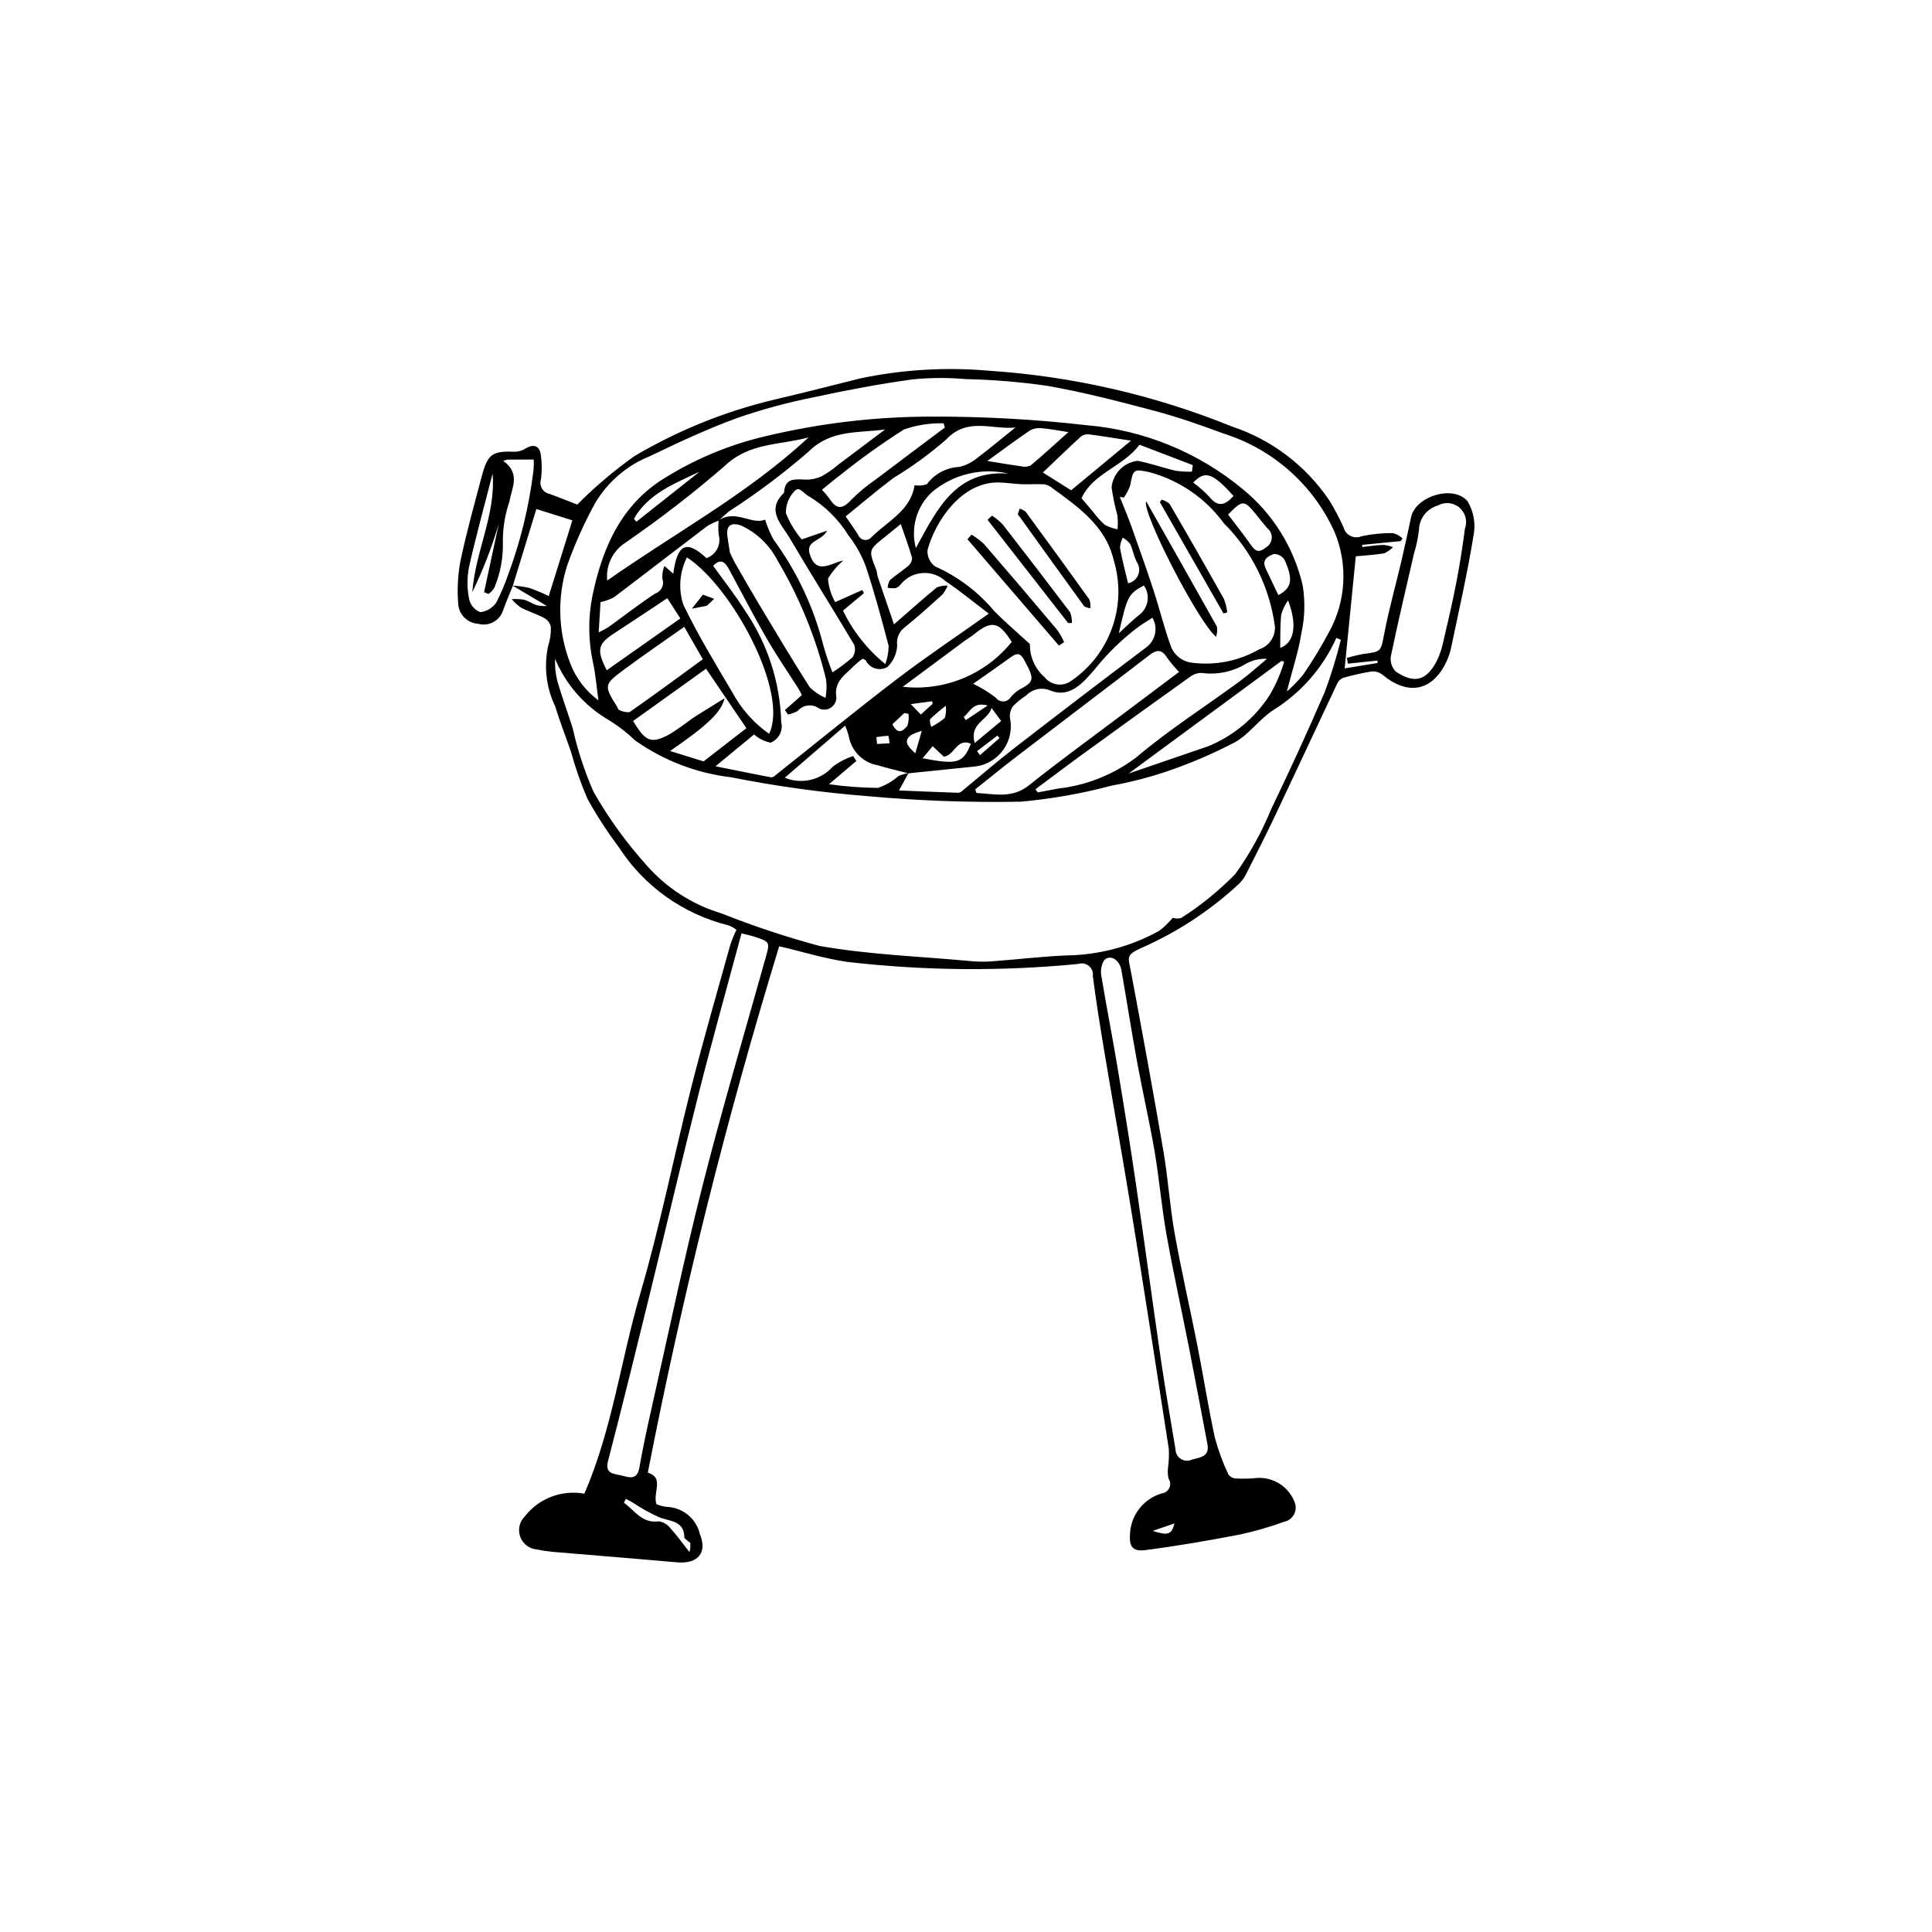 <?xml version="1.0" encoding="UTF-8"?>
<!-- Uploaded to: SVG Repo, www.svgrepo.com, Generator: SVG Repo Mixer Tools -->
<svg fill="#000000" width="800px" height="800px" version="1.1" viewBox="144 144 512 512" xmlns="http://www.w3.org/2000/svg">
 <g>
  <path d="m279.91 299.23c-0.879 2.203-1.828 4.379-2.621 6.613-0.922 2.727-3.824 4.246-6.59 3.453-2.738-0.16-4.961-2.285-5.246-5.016-0.328-3.789-0.156-7.606 0.52-11.352 1.59-7.625 3.691-15.148 5.695-22.684 1.598-6.012 2.781-6.758 8.906-6.531v-0.004c0.977-0.035 1.926-0.34 2.742-0.875 2.125-1.27 3.711-0.723 4.012 1.773h0.004c0.305 2.129 0.312 4.293 0.031 6.426-0.266 0.805-0.172 1.688 0.258 2.422 0.426 0.734 1.145 1.25 1.977 1.422 2.859 1.031 5.676 2.18 7.383 2.84 4.676-4.715 9.75-9.012 15.168-12.848 11.512-6.809 23.98-11.848 36.988-14.949 7.594-1.785 15.164-3.688 22.723-5.613 11.285-2.387 22.859-3.074 34.348-2.051 22.055 1.469 43.73 6.449 64.215 14.754 10.531 3.484 19.609 10.359 25.824 19.547 1.418 2.309 2.688 4.707 3.801 7.18 0.246 0.992 0.914 1.824 1.828 2.285 0.914 0.457 1.98 0.492 2.926 0.098 2.762-0.598 5.582-0.879 8.41-0.832 0.922 0.266 1.77 0.746 2.473 1.398l-0.48 0.711-10.223 1 0.051 0.566c1.84-0.199 3.68-0.492 5.523-0.559 0.895 0.082 1.773 0.281 2.617 0.59-0.672 0.703-1.477 1.266-2.371 1.645-2.75 0.449-5.547 0.602-7.5 0.789-1.004 10.09-1.969 19.801-2.957 29.703l8.746-1.434-0.062-0.641-7.82 0.82-0.277-1.516h0.004c1.43-0.43 2.887-0.781 4.356-1.051 4.894-0.629 4.621-0.641 5.594-5.617 1.25-6.414 3.027-12.727 4.523-19.098 0.902-3.844 1.719-7.711 2.551-11.574 1.18-5.492 11.191-8.656 14.957-4.184 1.668 2.781 2.219 6.09 1.551 9.262-1.582 9.809-3.809 19.512-5.836 29.246v0.004c-0.266 1.336-0.688 2.633-1.25 3.875-3.695 7.938-10.168 9.254-17.004 3.594-0.809-0.645-1.828-0.957-2.859-0.879-2.566 0.414-5.106 0.984-7.602 1.711-0.68 0.277-1.227 0.805-1.531 1.473-5.457 11.555-10.832 23.145-16.301 34.691-2.519 5.316-5.184 10.562-7.844 15.805l-0.004 0.004c-0.492 1.012-1.168 1.926-1.992 2.691-7.133 6.609-15.262 12.059-24.086 16.145-6.059 2.629-5.266 2.703-4.457 7.004 2.981 15.852 5.898 31.723 8.617 47.621 1.238 7.238 1.695 14.613 2.988 21.84 1.766 9.895 4.047 19.695 5.992 29.559 1.613 8.176 2.898 16.422 4.664 24.562 0.906 3.352 2.113 6.617 3.606 9.758 0.457 0.605 1.16 0.973 1.918 1 1.914 0.117 3.832 0.074 5.734-0.133 4.406-0.234 8.445 2.453 9.934 6.609 0.363 1.043 0.258 2.191-0.289 3.152-0.547 0.961-1.48 1.637-2.562 1.859-3.832 1.387-7.75 2.516-11.734 3.379-8.289 1.594-16.617 3.035-24.984 4.117-3.652 0.473-4.418-1.055-4.102-4.711h0.004c0.398-4.871 3.769-8.984 8.465-10.332 0.852-0.109 1.59-0.656 1.941-1.441 0.355-0.785 0.277-1.695-0.207-2.41-0.246-1.059-0.285-2.156-0.117-3.234 0.191-1.535 0.254-3.086 0.18-4.637-3.152-20.414-6.32-40.828-9.621-61.223-2.328-14.375-4.894-28.707-7.293-43.07-1.172-7.016-2.332-14.035-3.223-21.086 0.129-1.004-0.266-2.004-1.043-2.648-0.777-0.648-1.836-0.852-2.797-0.539-20.367 1.992-40.891 1.812-61.223-0.543-5.891-0.836-11.645-2.637-18.062-4.137h0.004c-14.031 45.852-25.652 92.406-34.812 139.48 4.438 1.406 1.277 5.137 2.266 8.332l0.004 0.004c0.855 0.387 1.766 0.637 2.703 0.742 4.231 0.125 7.852 3.078 8.82 7.203 2.059 5.016-0.57 7.992-6.125 7.496-11.012-0.984-22.035-1.848-33.047-2.789-1.348-0.133-2.684-0.34-4.008-0.625-2.004-0.156-3.731-1.465-4.422-3.352-0.688-1.887-0.215-4 1.215-5.41 1.828-2.352 4.266-4.156 7.047-5.215s5.801-1.336 8.73-0.797c7.387-17.023 9.664-35.473 14.84-53.121 5.281-18.008 8.91-36.492 13.527-54.699 3.195-12.609 6.828-25.109 10.309-37.645 0.465-1.355 1.012-2.688 1.629-3.981-0.648-0.492-1.363-0.891-2.125-1.176-12.004-2.957-22.422-10.395-29.109-20.789-3.043-4.055-5.801-8.312-8.258-12.746-1.754-4.094-3.223-8.301-4.406-12.59-1.359-3.949-2.898-7.84-4.117-11.832l0.004-0.004c-2.406-5.004-3.07-10.668-1.887-16.094 0.543-1.633 0.781-3.356 0.699-5.078-0.215-0.98-0.844-1.816-1.727-2.293-1.988-1.07-4.191-1.738-6.195-2.781l0.004 0.004c-0.91-0.637-1.734-1.391-2.441-2.246 1.09-0.066 2.184-0.012 3.262 0.156 1.188 0.312 2.242 1.129 3.426 1.469l0.004 0.004c0.867 0.172 1.754 0.238 2.641 0.199-2.973-1.77-6.027-3.582-9.082-5.398h0.004c1.484 0.07 2.957 0.273 4.406 0.602 1.754 0.625 3.477 1.34 5.152 2.148l6.258-20.055-9.543-3zm104.85 49.652-2.523 4.594c5.086 0.211 10.445 0.445 15.809 0.625h-0.004c0.434-0.098 0.824-0.324 1.121-0.652 4.527-3.715 8.953-7.562 13.582-11.145 11.594-8.977 23.25-17.879 34.965-26.699 2.519-1.805 3.25-5.231 1.688-7.906-1.293 0.836-2.324 1.477-3.332 2.152-4.523 3.344-8.582 7.269-12.074 11.676-2.941 3.359-6.402 7.523-11.547 5.504-2.215-1-4.824-0.484-6.496 1.285-1.242 0.777-2.387 1.699-3.41 2.746-0.711 0.891-1.031 2.031-0.895 3.16 0.625 2.922 0.004 5.973-1.711 8.418-1.719 2.445-4.379 4.066-7.336 4.469-5.949 0.629-11.906 1.223-17.859 1.832-2.715-0.707-5.449-1.34-8.141-2.133-3.91-0.703-6.969-3.769-7.66-7.684-0.254-0.965-0.574-1.91-0.949-2.832l-16.012 13.809-0.004 0.004c4.398 1.82 9.469 0.676 12.656-2.859 1.648-1.27 3.5-2.242 5.477-2.883l0.832 1.309-7.25 6.156-0.004-0.004c4.312 0.617 8.664 0.941 13.02 0.977 2.008-0.699 3.859-1.777 5.461-3.176 0.836-0.344 1.707-0.594 2.598-0.742zm-50.27-66.906h-0.004c-1.07 0.367-2.098 0.852-3.066 1.438-8.266 6.273-16.465 12.633-24.746 18.887v0.004c-1.113 0.578-2.301 1-3.531 1.258l-0.488 8.023v-0.004c0.891-0.414 1.758-0.879 2.598-1.395 4.121-2.969 8.125-6.113 12.371-8.895v0.004c0.789-0.258 1.441-0.832 1.797-1.582 0.359-0.754 0.391-1.621 0.09-2.398-0.051-1.137 0.145-2.269 0.566-3.324l2.348 2.047c1.07-8.219 3.738-8.836 8.793-4.125v0.004c2.57-0.887 3.992-3.637 3.231-6.246-0.109-1.238-0.113-2.484-0.012-3.723 4.383-3.125 8.867 1.273 12.32-0.25l-0.004-0.004c0.57 1.832 1.32 3.606 2.234 5.289 6.172 8.41 10.66 17.938 13.211 28.055 0.68 2.418 1.484 4.801 2.406 7.141 1.879-1.176 3.652-2.508 5.305-3.984 0.695-0.969 0.867-2.223 0.449-3.344-5.629-9.492-11.543-18.816-17.129-28.336-2.113-3.598-6.273-7.25-1.52-11.859 0.059-0.098 0.086-0.215 0.082-0.328 0.324-3.555 2.742-3.371 5.387-3.234l-0.004 0.004c1.547 0.074 3.09-0.215 4.504-0.848 1.582-0.875 3.07-1.906 4.441-3.082 4.156-3.106 8.305-6.227 12.445-9.359-7.144 1-14.297-0.047-20.285 5.879h-0.004c-6.641 5.766-13.684 11.055-21.074 15.824-0.949 0.773-1.852 1.598-2.715 2.465zm164.85 31.59-1.188-0.516c-3.531 7.867-9.32 14.508-16.629 19.078-3.758 2.398-6.488 6.5-10.348 8.625v-0.004c-5.902 3.086-12.039 5.699-18.352 7.816-4.602 1.531-9.305 2.734-14.074 3.598-7.969 2.129-16.105 3.566-24.324 4.297-13.52 0.242-27.047-0.25-40.516-1.473-12.156-0.961-24.246-2.633-36.207-5.008-9.137-1.082-17.859-4.434-25.371-9.746-2.125-2.039-4.457-3.848-6.961-5.391-6.406-3.715-11.422-9.426-14.273-16.258-0.078 1.98 0.121 3.965 0.598 5.887 1.227 4.199 2.742 8.312 4.07 12.484 1.289 5.785 3.137 11.43 5.516 16.859 3.945 6.926 8.621 13.414 13.949 19.348 5.297 6.098 12.219 10.566 19.953 12.891 8.488 3.371 17.16 6.25 25.977 8.625 12.953 2.293 26.234 2.754 39.379 3.957 1.91 0.211 3.836 0.266 5.754 0.168 6.754-0.484 13.488-1.312 20.25-1.602 8.621-0.105 17.086-2.344 24.637-6.508 1.336-1.012 2.547-2.176 3.609-3.473 0.73 0.25 1.523 0.262 2.262 0.035 5.215-3.32 10.023-7.234 14.336-11.664 3.82-5.328 7.004-11.082 9.484-17.148 4.941-10.301 9.742-20.676 14.25-31.172 1.66-4.484 3.066-9.062 4.215-13.707zm-14.32 13.699c1.57-1.371 3.019-2.871 4.34-4.484 2.504-3.637 4.797-7.414 6.867-11.312 4.508-8.168 5.031-17.953 1.418-26.555-5.637-12.441-16.305-21.895-29.332-26-6.031-2.246-12.137-4.379-18.348-6.031-9.379-2.5-18.809-4.941-28.355-6.625-7.164-1.035-14.383-1.629-21.617-1.789-4.727-0.418-9.484-0.395-14.207 0.078-8.797 1.211-17.551 2.871-26.238 4.75h0.004c-6.879 1.371-13.652 3.211-20.277 5.508-7.848 2.871-15.461 6.438-23.004 10.066-6.059 2.426-11.152 6.769-14.504 12.367-2.941 5.344-5.441 10.922-7.477 16.672-2.688 8.496-2.387 17.652 0.859 25.953 1.496 3.887 4.082 7.266 7.441 9.73-0.473-3.406-0.73-6.664-1.398-9.836-1.309-5.863-1.375-11.938-0.195-17.828 2.5-12.051 7.055-23.039 17.637-30.281 8.73-5.684 18.391-9.785 28.543-12.117 14.164-3.367 28.668-5.086 43.227-5.125 13.883-0.066 27.758 0.691 41.551 2.273 15.211 1.289 29.664 7.211 41.406 16.965 7.981 6.516 13.562 15.5 15.871 25.539 0.684 4.211 0.559 8.52-0.363 12.688-0.77 4.848-2.352 9.57-3.848 15.395zm-68.078-12.586c-0.07 3.363 1.359 6.586 3.898 8.793 1.707 2.156 4.812 2.586 7.039 0.965 5.043-3.438 8.859-8.398 10.883-14.16 2.027-5.762 2.156-12.02 0.371-17.859-2.094-9.137-9.703-14.305-16.848-19.488-0.555-0.371-1.199-0.582-1.867-0.602-1.949-0.066-3.902 0.059-5.848-0.02-2.004-0.078-4.004-0.43-6.008-0.449-9.84-0.113-16.719 10.344-18.754 17.875-0.137 1.695 0.613 3.344 1.98 4.356 6.109 2.731 11.516 6.82 15.801 11.961 2.777 2.805 5.797 5.367 9.352 8.629zm-76.434 76.672c-3.84 14.297-7.805 28.426-11.402 42.645-4.461 17.633-8.582 35.352-12.918 53.02-3.609 14.715-7.234 29.43-11.035 44.098-0.91 3.512 1.441 3.398 3.453 3.887 2.078 0.504 4.219 1.398 4.828-2.051 0.945-5.34 2.09-10.645 3.281-15.934 4.406-19.535 8.484-39.156 13.406-58.559 5.141-20.27 11.094-40.332 16.73-60.473 1.219-4.348 1.293-4.356-2.922-5.75-0.836-0.281-1.711-0.449-3.422-0.883zm101.33-115.49-1.07-0.176c1.023 2.594 2.125 5.16 3.059 7.785 2.035 5.723 4.066 11.445 5.953 17.219 1.598 4.887 2.789 9.914 4.57 14.73 0.934 2.32 3.066 3.938 5.551 4.207 6.16 0.793 12.414-0.453 17.801-3.551 2.578-0.824 4.289-3.273 4.172-5.981-1.355-10.383-6.113-20.027-13.535-27.414-4.809-6.602-11.723-11.367-19.598-13.516-4.269-0.934-4.449-0.863-5.211 3.438h-0.004c-0.395 1.164-0.965 2.262-1.688 3.258zm-108.85 18.074c2.848 3.981 5.863 7.777 8.43 11.859 5.969 8.719 9.309 18.969 9.613 29.531 0.555 2.269-0.629 4.602-2.789 5.488-1.621-0.312-3.125-1.051-4.367-2.137-0.195-0.102-0.395-0.195-0.051-0.027l-10.211 8.418c5.602 1.129 10.188 2.066 14.785 2.945 0.422-0.055 0.809-0.254 1.098-0.562 10.672-8.469 21.223-17.102 32.047-25.371 7.664-5.856 15.703-11.223 24.496-17.465-4.34-3.285-7.773-6.148-11.469-8.609-1.656-1.535-3.871-2.312-6.125-2.148-2.25 0.16-4.332 1.25-5.75 3.008-0.34 0.457-0.805 0.801-1.34 0.992-0.707 0.062-1.414 0.035-2.109-0.086 0.027-0.711 0.23-1.402 0.582-2.019 1.523-1.34 3.277-2.41 4.809-3.738 0.652-0.516 1.047-1.293 1.078-2.125-0.82-2.934-1.902-5.797-3.004-9.012-1.23 1-2.652 2.184-4.102 3.336-4.473 3.555-4.469 3.547-2.41 8.738 0.246 0.621 0.223 1.344 0.438 1.98 1.348 4 2.727 7.988 4.281 12.527 4.176-3.633 7.688-6.793 11.344-9.777l-0.004-0.004c0.914-0.375 1.898-0.539 2.887-0.477-0.352 0.848-0.82 1.641-1.402 2.356-3.344 3.027-6.688 6.07-10.215 8.871-1.34 1.121-2.008 2.856-1.766 4.586-0.094 2.168-1.012 4.219-2.566 5.731-0.996 0.586-2.195 0.727-3.297 0.383-1.102-0.344-2.008-1.141-2.492-2.188-0.262-0.184-0.559-0.305-0.871-0.352-0.742 0.555-1.457 1.152-2.133 1.785-2.293 2.402-5.496 4.106-4.746 8.492h0.004c-0.012 1.094-0.574 2.106-1.496 2.691-0.926 0.586-2.082 0.664-3.074 0.211-1.77-1.32-4.262-1.035-5.688 0.648-0.812 0.441-1.688 0.754-2.59 0.938l-0.793-1.184 4.484-3.969c-0.238-0.461-0.504-1.062-0.852-1.613-2.832-4.465-5.84-8.82-8.48-13.395-3.484-6.035-6.676-12.242-10-18.371-0.984-1.812-2.133-2.981-4.184-0.887zm122.53 234.09-0.004 0.004c-0.004 1.051 0.535 2.035 1.426 2.598 0.891 0.566 2.008 0.633 2.957 0.18 2.144-0.594 4.727-0.746 4.082-4.121-1.586-8.297-3.121-16.609-4.75-24.898-2.008-10.207-4.258-20.371-6.09-30.613-1.312-7.34-1.922-14.805-3.176-22.16-1.324-7.781-3.125-15.477-4.551-23.238-1.508-8.207-2.785-16.453-4.223-24.672-0.5-2.859-3.086-4.328-4.629-2.551-0.758 1.336-0.984 2.91-0.629 4.406 1.293 7.906 2.867 15.77 4.184 23.672 1.723 10.34 3.391 20.691 4.914 31.059 2.312 15.762 4.422 31.551 6.727 47.312 1.125 7.695 2.5 15.352 3.758 23.027zm-37.125-174.86 0.637 0.828c1.762-0.332 3.527-0.66 5.289-1.004 7.519-0.828 14.676-3.664 20.719-8.211 8.691-7.356 18.379-13.531 27.582-20.289 2.484-1.824 4.766-3.93 7.141-5.906v0.004c-1.984-0.102-3.957 0.379-5.672 1.379-3.508 2.098-7.633 2.93-11.68 2.356-0.973 0-1.926 0.289-2.734 0.828-9.477 6.762-18.922 13.57-28.34 20.414-4.348 3.156-8.629 6.398-12.941 9.602zm-15.949 0.027 0.324 0.945c4.762 0.27 9.461 1.559 13.965-2.055 7.832-6.277 15.98-12.164 24.004-18.207 5.219-3.93 10.449-7.844 15.727-11.801l-0.004 0.004c-1.16-1.215-2.238-2.508-3.227-3.867-1.406-2.246-2.758-2.035-4.676-0.562-11.641 8.957-23.355 17.812-35.016 26.738-3.746 2.871-7.402 5.867-11.098 8.801zm-76.398-61.473c-1.957 3.867-2.309 8.352-0.977 12.477 3.848 8.012 8.5 15.645 13.023 23.316 2.352 4.356 5.684 8.105 9.73 10.953 5.324-10.91-9.801-38.984-21.777-46.746zm52.566 28.273h0.004c0.574-1.551 0.871-3.188 0.883-4.836-1.852-7.066-3.754-14.133-6.059-21.059-1.086-2.949-2.629-5.711-4.57-8.184-2.66-4.305-6.32-7.906-10.668-10.492-1.262-0.633-2.367-2.723-3.637-1.285-1.52 1.562-2.344 3.672-2.285 5.852 1.004 2.531 2.414 4.883 4.176 6.957l6.738-2.309c-1.43 2.82-5.75 2.535-4.602 6.211 1.777 5.68 5.562 2.352 8.887 1.695-1.602 1.371-2.973 2.992-4.055 4.805 0.172 2.191 0.824 4.312 1.906 6.223l7.18-3.207 0.438 0.832-5.555 4.625h0.004c2.656 5.488 6.488 10.324 11.219 14.172zm-41.18-29.539c0.578 1.164 0.988 2.098 1.492 2.977 2.074 3.613 4.137 7.234 6.285 10.805 4.406 7.328 8.77 14.684 13.379 21.883 1.203 1.199 2.621 2.156 4.184 2.82 0.312-1.641 0.355-3.32 0.129-4.973-2.723-11.102-7.078-21.738-12.918-31.562-2.098-4.035-5.484-7.258-9.617-9.152-2.66-0.918-3.957 0.074-3.606 2.777 0.199 1.562 0.473 3.113 0.676 4.426zm20.832-30.547c-7.574 2.113-15.664 1.281-22.309 7.664h0.004c-8.355 7.223-17.105 13.977-26.203 20.238-3.383 2.164-5.254 6.051-4.84 10.047 17.77-12.516 37.176-22.883 53.352-37.949zm166.77 18.066h0.004c-2.922 0.828-4.953 3.477-5 6.512-0.254 2.133-0.699 4.242-1.336 6.297-2.062 9.016-4.211 18.016-6.098 27.066-0.246 1.477 0.211 2.981 1.238 4.07 5.019 3.457 8.363 2.445 11.066-3.07v-0.004c0.668-1.434 1.176-2.938 1.508-4.481 1.23-5.281 2.477-10.562 3.504-15.887 0.922-4.758 1.688-9.547 2.297-14.367 0.742-1.98 0.164-4.211-1.441-5.582-1.605-1.371-3.898-1.594-5.738-0.555zm-111.94-20.68c-6.129 0.648-12.742-2.856-18.371 3.211h-0.004c-4.34 3.777-9 7.172-13.926 10.148-4.297 3.231-8.391 6.731-12.68 10.195 1.297 1.902 2.34 3.356 3.301 4.859h-0.004c0.254 0.719 0.879 1.242 1.629 1.363 0.754 0.121 1.512-0.18 1.977-0.781 4.348-4.25 10.387-7.074 11.344-13.688 1.09 0.168 2.207 0.078 3.254-0.262 2.043-2.758 5.223-4.453 8.652-4.606 1.535-0.359 2.981-1.039 4.234-1.996 3.606-2.715 7.07-5.617 10.594-8.445zm-91.516 85.727 8.871 2.754 11.363-8.797-10.699-15.754-19.332 13.84c3.285 5.496 4.734 6.09 9.484 3.629h0.004c2.094-1.301 4.121-2.711 6.074-4.219 2.602-1.707 5.277-3.309 8.672-5.418-0.867 3.777-4.75 7.293-14.438 13.969zm-47.039-73.469c-2.129 8.309-4.426 16.582-6.297 24.953h0.004c-0.504 2.769-0.469 5.613 0.105 8.371 0.367 1.543 1.473 2.801 2.957 3.359 1.719-0.211 3.262-1.152 4.234-2.586 1.168-2.312 2.188-4.695 3.051-7.141 3.32-8.895 5.586-18.152 6.75-27.574 0.121-1.043 0.152-2.098 0.09-3.148l-6.918 0.012-1.172 0.32c4.688 3.375 2.309 7.106 1.68 10.723v0.004c-1.172 3.414-1.766 7-1.758 10.613 0.141 4.191-0.621 8.367-2.231 12.242-0.383 0.684-0.922 1.27-1.574 1.707l-1.168-0.48 3.91-18.184 0.004 0.004c-1.84 6.238-4.195 12.32-7.035 18.172 0.777-10.738 6.277-20.578 5.367-31.367zm50.797 40.566c-5.519 3.902-10.641 7.394-15.617 11.082-5.801 4.297-5.746 4.371-2.066 10.277 0.055 0.215 0.148 0.418 0.281 0.598 0.883 0.492 1.891 0.719 2.902 0.656 6.508-4.547 12.895-9.27 19.422-14.027zm117.76 38.879c7.57-2.594 14.289-4.894 21-7.199l0.004 0.004c6.754-2.754 12.488-7.523 16.426-13.664 1.602-2.754 2.875-5.688 3.793-8.738l-0.68-0.258zm-48.711-91.684-0.32-1.137h-0.004c-3.547-0.086-7.086 0.457-10.445 1.613-5.902 3.738-11.59 7.809-17.035 12.188-1.59 1.172-3.086 2.469-4.75 3.812h-0.004c0.727 0.75 1.398 1.547 2.019 2.383 1.809 2.879 3.453 2.844 5.738 0.285 1.996-2 4.176-3.809 6.512-5.402 6.074-4.613 12.188-9.164 18.289-13.742zm-11.141 68.688c11.023 1.242 21.918-3.242 28.867-11.887-3.398-5.438-5.344-5.793-10.082-1.934-0.785 0.637-1.68 1.133-2.496 1.738-5.426 4.016-10.855 8.043-16.289 12.082zm60.48-65.219c-4.301-0.66-7.691-1.23-11.102-1.664-0.766-0.098-1.539 0.105-2.16 0.566-3.398 3.109-6.707 6.316-10.09 9.539l7.492 4.707zm-138.93 60.848 19.508-13.742-3.461-5.359c-4.84 3.203-9.363 6.258-13.945 9.223-4.473 2.891-4.891 4.402-2.102 9.879zm155.09-52.645 0.215-1.727-14.121-5.406c-4.352 5.883-12.27 7.445-15.375 14.18 1.121 1.312 2.066 2.43 3.023 3.539l0.004 0.004c0.934 1.277 1.992 2.453 3.16 3.519 1.055 0.566 2.195 0.965 3.379 1.172 0.094-1.215 0.082-2.438-0.035-3.652-0.672-2.438-1.188-4.914-1.551-7.414 0.328-3.691 3.203-6.648 6.883-7.078 3.426 0.656 6.742 1.855 10.148 2.641 1.414 0.203 2.844 0.277 4.269 0.223zm-54.238-2.824c3.359 0.539 6.117 1.023 8.895 1.395v0.004c0.859 0.23 1.77 0.16 2.582-0.203 3.371-2.812 6.606-5.797 10.02-8.844-2.543-0.387-4.832-0.852-7.141-1.039v0.004c-1.082-0.117-2.172 0.105-3.117 0.645-3.633 2.453-7.144 5.086-11.234 8.043zm-3.742 59.047c2.117 1.016 4.129 2.25 5.992 3.68 0.461 0.652 1.219 1.027 2.019 1 0.797-0.027 1.527-0.453 1.945-1.133 0.574-0.695 1.242-1.309 1.984-1.824 4.32-2.301 4.441-2.75 1.57-8.055-0.98-1.812-1.902-1.891-3.426-0.789-3.172 2.301-6.398 4.523-10.086 7.121zm9.41-55.691v-0.004c-7.152-1.645-14.66 0.156-20.289 4.859-2.008 1.852-3.473 4.215-4.231 6.836-0.762 2.621-0.785 5.402-0.078 8.035 5.684-10.43 10.605-20.801 24.598-19.73zm58.148 10.852c1.953 2.574 3.832 4.941 5.586 7.402 1.172 1.645 2.059 3.293 4.414 1.328 0.902-0.512 1.492-1.445 1.562-2.481 0.07-1.039-0.383-2.043-1.207-2.672-1.031-1.184-1.988-2.434-2.981-3.652-3.144-3.859-3.539-3.867-7.375 0.074zm13.324 21.344c3.531-1.883 4-4.098 1.637-9.352-0.613-0.965-1.676-1.551-2.82-1.551-1.438 0.527-3.285 1.461-2.234 3.731 1.078 2.324 2.199 4.625 3.418 7.172zm-42.281 10.102c2.199-1.992 3.766-3.602 5.527-4.961 2.348-1.867 2.832-5.246 1.098-7.695-4.125 2.277-4.375 2.754-6.625 12.656zm30.391-36.387c-5.555-6.156-7.551-6.82-10.684-3.523l0.004-0.004c1.539 1.117 2.969 2.375 4.277 3.758 2.242 2.824 4.188 2.297 6.402-0.234zm-141.5-6.426c-6.59 3.133-13.562 5.777-17.391 12.457l0.633 0.812zm113.55 29.57c1.211-0.234 2.219-1.066 2.684-2.207 0.465-1.145 0.32-2.445-0.383-3.457-0.766-1.488-1.012-3.242-1.742-4.754-0.535-0.68-1.199-1.25-1.953-1.68-0.434 0.844-0.688 1.762-0.746 2.707 0.551 3.059 1.359 6.066 2.141 9.391zm42.402 4.539c-0.805 1.137-1.418 2.402-1.805 3.738-0.324 2.965-0.211 5.981-0.273 8.852 3.523-1.262 4.734-5.668 2.078-12.59zm-175.49 238.08-0.504 1.055c2.832 2 4.727 5.519 9.184 4.922 1.199 0.148 2.289 0.766 3.035 1.719 1.73 1.887 3.219 3.992 5.137 6.426 0.234-0.793 0.305-1.625 0.207-2.449-0.539-0.398-1.055-0.828-1.551-1.281 0.012-4.508-3.508-4.363-6.445-5.394-2.5-1.105-4.898-2.43-7.168-3.953-0.625-0.355-1.262-0.695-1.895-1.043zm81.301-199.45-2.648 3.207c9.215 1.77 10.703 1.324 12.789-3.848-3.769-1.641-4.328 3.144-7.18 3.422zm15.617-10.117c-0.98 3.352-5.926 3.977-4.477 9.285l7.027-5.84zm-20.211 12.027 1.723-5.965v0.004c-0.996 0.254-1.953 0.633-2.852 1.129-2 1.453-1.082 2.84 1.129 4.836zm-6.062-7.727c1.402 3 2.941 1.715 3.949 0.43l-0.004 0.004c0.359-1.02 0.465-2.113 0.305-3.184l-1.098-0.215zm14.145-4.883v0.004c-1.473 1.109-2.875 2.309-4.195 3.594-0.051 0.68 0.074 1.363 0.367 1.98 1.266-0.656 2.457-1.441 3.559-2.348 0.324-1.043 0.418-2.144 0.266-3.227zm-3.477-0.547-0.172-0.652-5.633 0.758 2.68 2.762zm58.324 219.2c4.098 1.359 4.992 0.945 5.762-1.973zm-50.09-215.72 0.535 0.883 5.801-3.894c-4.043-1.082-4.668 1.828-6.336 3.012zm3.519 9.082 0.797 1.066 5.164-4.523-0.555-0.664zm-26.68-3.699 0.199 1.805 3.293-0.188c-0.047-0.668-0.145-1.332-0.297-1.984-1.07 0.051-2.141 0.172-3.195 0.367z"/>
  <path d="m424.62 315.09-24.23-28.18 1.051-1.223c1.18 0.684 2.277 1.5 3.273 2.426 6.551 7.57 13.047 15.191 19.484 22.863 0.699 1.004 1.305 2.07 1.805 3.191z"/>
  <path d="m427.04 309.09c-7.109-9.113-14.219-18.223-21.328-27.336l1.184-1.098h0.004c1.008 0.652 1.941 1.414 2.781 2.277 6.023 7.727 11.988 15.496 17.895 23.312v-0.004c0.363 0.906 0.531 1.883 0.488 2.859z"/>
  <path d="m413.71 280.32 0.512-1.523c0.582 0.16 1.125 0.441 1.594 0.828 5.672 7.719 11.297 15.465 16.879 23.246 0.258 0.738 0.348 1.527 0.262 2.309-0.586-0.039-1.152-0.223-1.648-0.531-5.695-7.82-11.328-15.688-16.973-23.543-0.137-0.188-0.285-0.355-0.625-0.785z"/>
  <path d="m447.75 276.85c6.305 11.141 12.57 22.164 18.746 33.238h-0.004c0.133 0.895 0.062 1.805-0.207 2.664-4.606-3.625-19.797-33.141-18.535-35.902z"/>
  <path d="m468.24 306.58c-5.621-9.836-11.242-19.668-16.863-29.504l0.449-0.656c0.781 0.191 1.508 0.566 2.113 1.094 4.867 8.34 9.664 16.723 14.391 25.145v0.004c0.461 1.16 0.762 2.375 0.898 3.617z"/>
  <path d="m330.28 301.59 2.973 1.102c-0.605 0.582-1.203 1.164-1.812 1.738l-0.004 0.004c-0.09 0.066-0.195 0.113-0.305 0.129-1.258 0.254-2.519 0.5-3.781 0.75z"/>
 </g>
</svg>